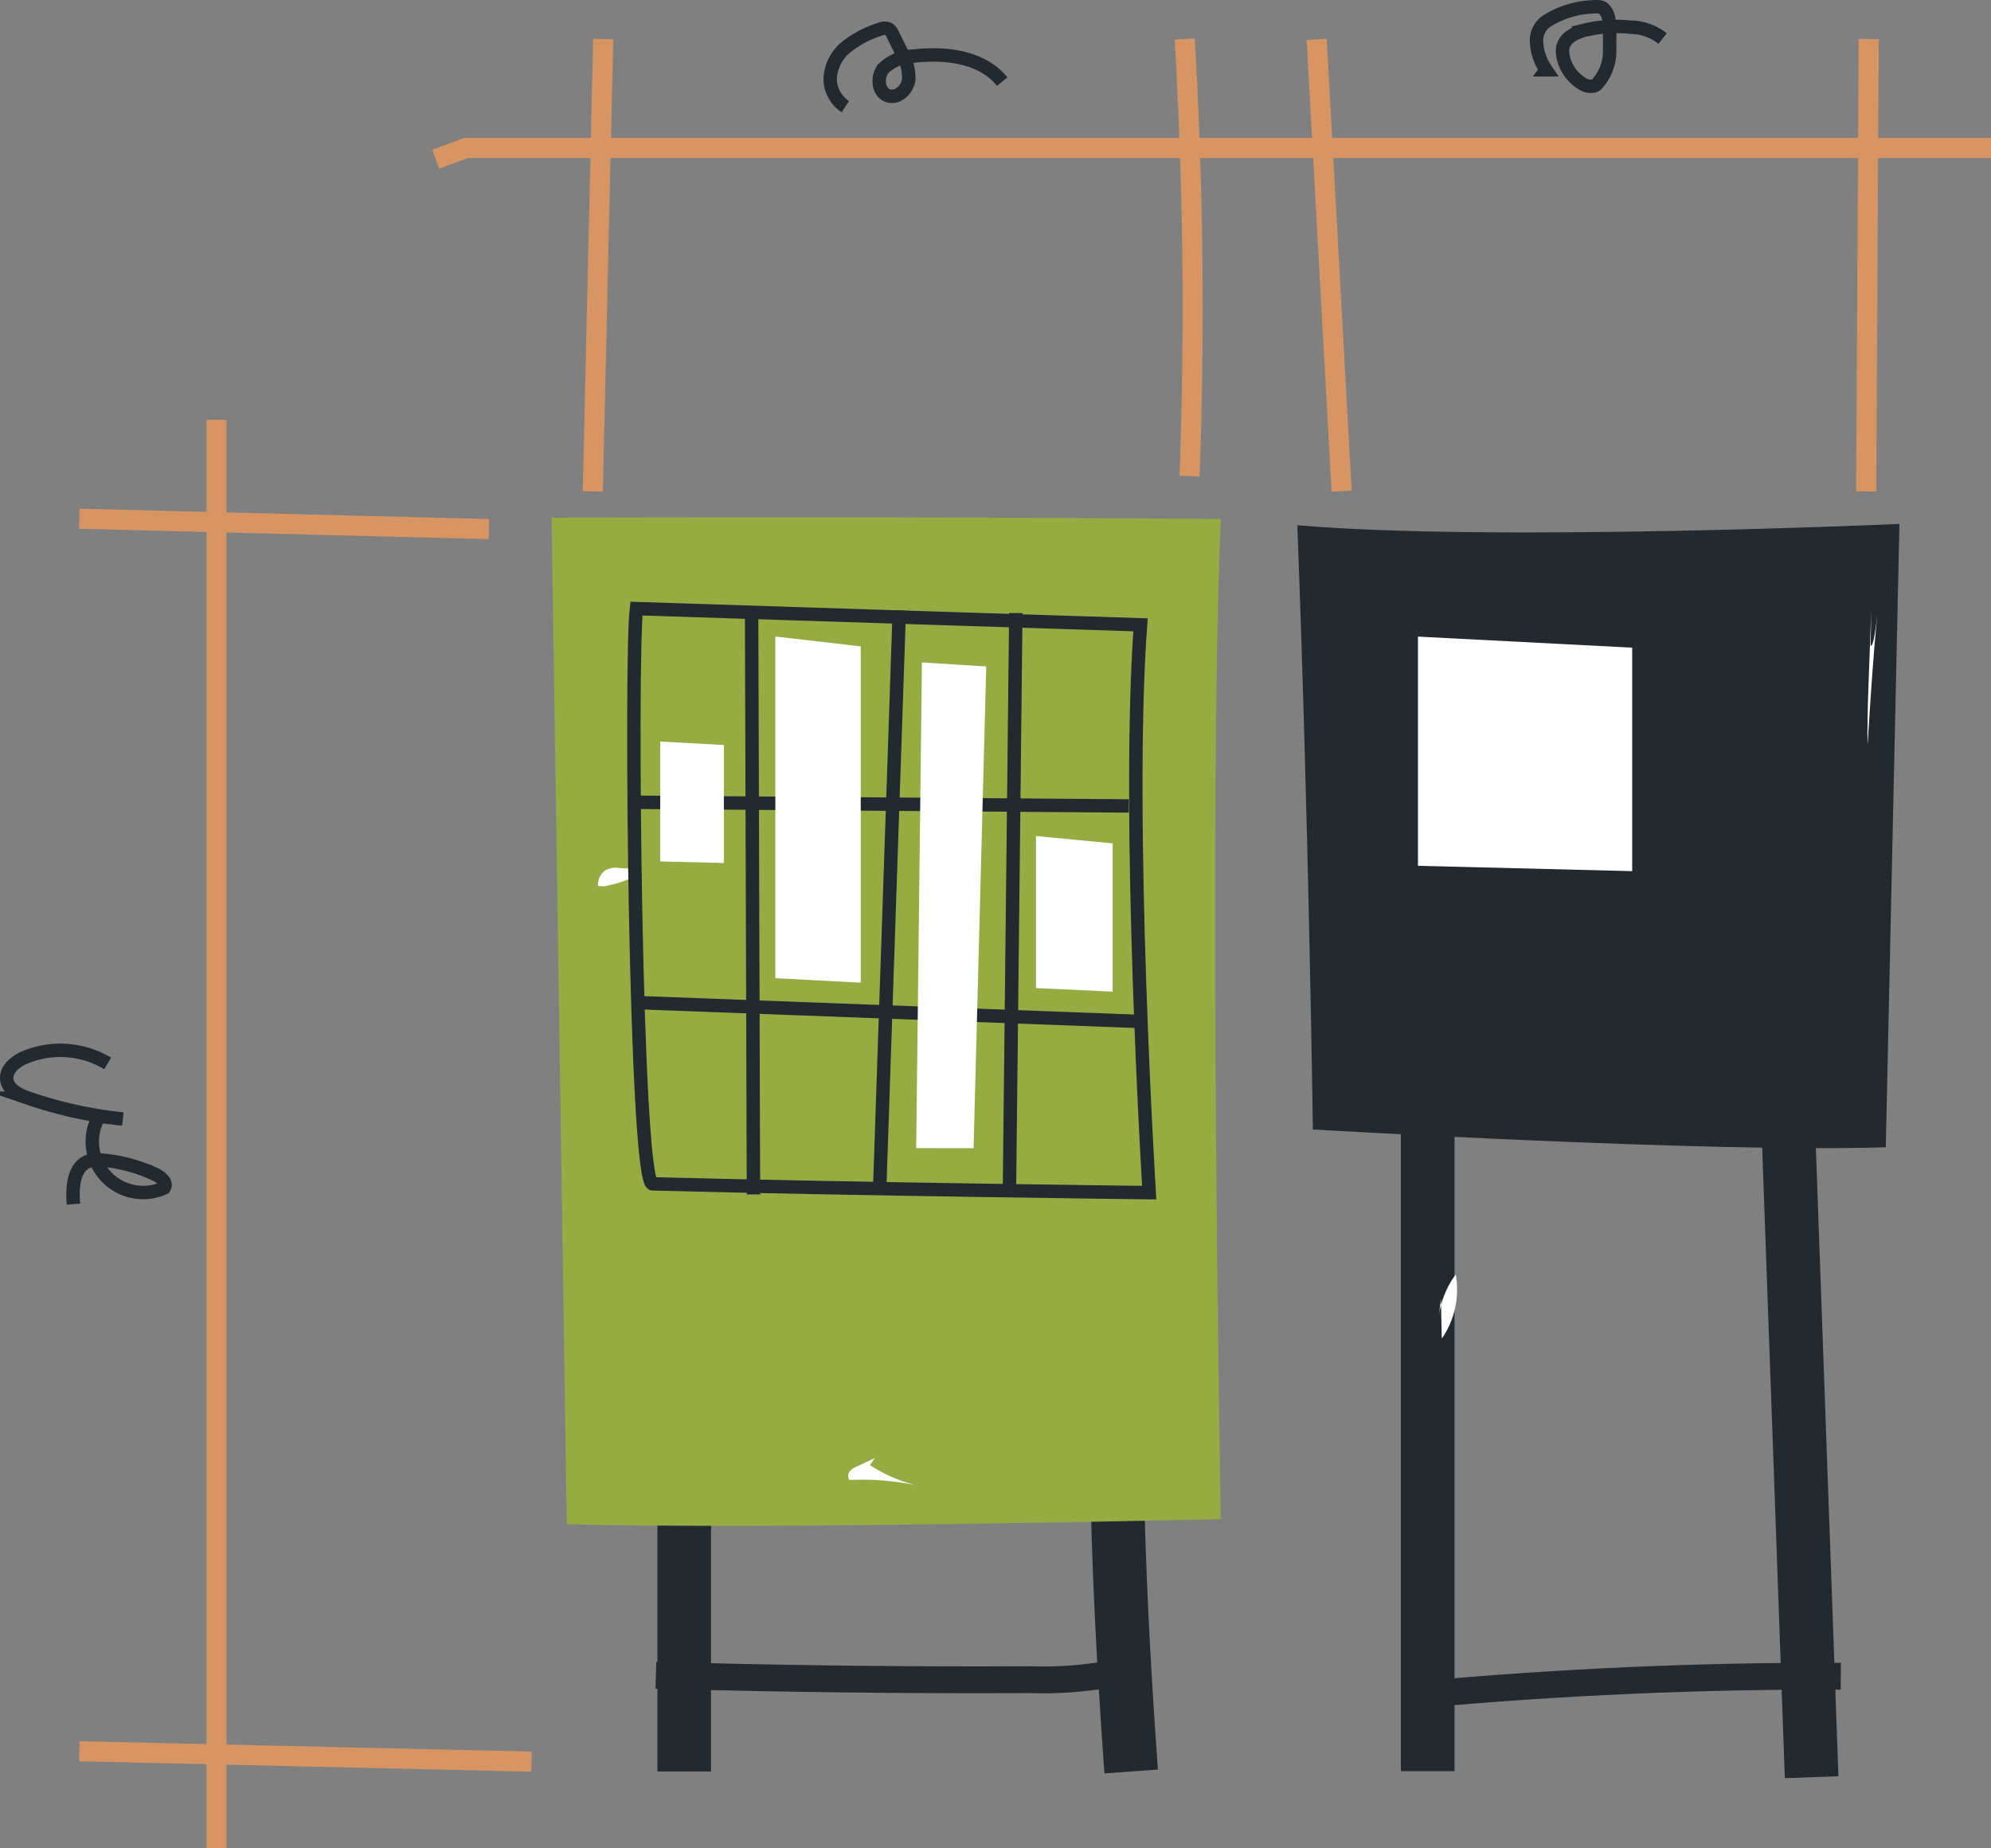<?xml version="1.0" encoding="UTF-8"?> <svg xmlns="http://www.w3.org/2000/svg" viewBox="0 0 148.501 137.809"><rect x="0" y="0" width="148.501" height="137.809" fill="#808080" stroke="none"/> <defs> <style>.cls-1,.cls-2,.cls-3,.cls-7{fill:none;stroke-miterlimit:10;}.cls-1,.cls-3,.cls-7{stroke:#22292f;}.cls-2{stroke:#d69563;stroke-width:1.5px;}.cls-3{stroke-width:4px;}.cls-4{fill:#96ac43;}.cls-5{fill:#22292f;}.cls-6{fill:#fff;}.cls-7{stroke-width:2px;}</style> </defs> <g id="Слой_2" data-name="Слой 2"> <g id="Слой_1-2" data-name="Слой 1"> <path class="cls-1" d="M63.049,7.955a2.524,2.524,0,0,1-1.133-2.075,3.251,3.251,0,0,1,1.223-2.39,7.753,7.753,0,0,1,2.436-1.289.869.869,0,0,1,.67-.052.878.878,0,0,1,.347.432l.611,1.231a3.845,3.845,0,0,1,.578,2.115c-.091.736-.817,1.44-1.524,1.216-.784-.248-.883-1.431-.347-2.054A3.36,3.36,0,0,1,68.142,4.185c2.379-.278,5.103.039,6.61,1.901"></path> <path class="cls-1" d="M115.454,5.009l-.144.199a4.024,4.024,0,0,1-.7-2.007,1.762,1.762,0,0,1,.726-1.61A6.878,6.878,0,0,1,118.82.513a2.044,2.044,0,0,1,.518.006.493.493,0,0,1,.269.134,1.361,1.361,0,0,1,.403,1.003,18.357,18.357,0,0,1,.044,1.949,3.632,3.632,0,0,1-.95,2.667.498.498,0,0,1-.33.156,1.111,1.111,0,0,1-.719-.167,3.042,3.042,0,0,1-1.492-2.188c-.093-.655.113-1.394,1.62-1.818a9.938,9.938,0,0,1,3.432-.226,3.906,3.906,0,0,1,2.394.847"></path> <path class="cls-2" d="M88.725,35.501q.599-16.295-.365-32.59"></path> <path class="cls-2" d="M44.215,36.646l.775-33.736"></path> <path class="cls-2" d="M100.067,36.625,98.205,2.932"></path> <path class="cls-2" d="M139.192,36.65l.188-33.744"></path> <path class="cls-2" d="M32.495,11.869c.757-.273,1.513-.56,2.27-.833H148.501"></path> <path class="cls-2" d="M39.649,131.369l-33.736-.775"></path> <path class="cls-2" d="M36.469,39.457,5.913,38.682"></path> <line class="cls-2" x1="16.147" y1="137.809" x2="16.147" y2="31.304"></line> <line class="cls-3" x1="51.034" y1="52.833" x2="51.034" y2="132.102"></line> <line class="cls-3" x1="106.486" y1="56.67" x2="106.486" y2="132.078"></line> <line class="cls-3" x1="132.38" y1="56.218" x2="135.123" y2="132.53"></line> <path class="cls-3" d="M87.579,53.688c-3.615,31.871-5.705,43.861-3.21,78.414"></path> <path class="cls-4" d="M42.275,113.657c14.244.432,48.775-.371,48.775-.371s-.949-52.296,0-74.584c-21.463-.195-49.906-.095-49.906-.095Z"></path> <path class="cls-5" d="M140.653,85.553c-12.818.432-42.73-1.326-42.73-1.326s-.307-22.774-1.161-45.062c14.514,1.266,44.909-.095,44.909-.095Z"></path> <path class="cls-6" d="M139.574,45.432l-.193,5.192c-.029.777-.059,1.593-.078,2.538s-.025,2.053-.004,2.355c.24-4.0.482-7.257.72-9.675-.175,1.624-.345,2.406-.5,2.304"></path> <path class="cls-6" d="M107.471,96.846l.067,2.981a6.446,6.446,0,0,0,1.04-4.786,6.738,6.738,0,0,0-1.26,3.101"></path> <path class="cls-7" d="M48.922,124.926q14.063.397,27.936.329a27.686,27.686,0,0,0,6.561-.548"></path> <path class="cls-7" d="M105.761,126.385q16.008-1.453,31.536-1.384"></path> <path class="cls-6" d="M65.26,108.726l-1.332.624a1.366,1.366,0,0,0-.543.373.541.541,0,0,0-.027.644,19.337,19.337,0,0,1,4.977.397,11.401,11.401,0,0,1-3.454-1.513"></path> <path class="cls-6" d="M45.107,66.082a8.556,8.556,0,0,0,2.534-.881c.113-.06.25-.233.176-.379l-1.627-.091a1.703,1.703,0,0,0-1.021.158,1.332,1.332,0,0,0-.564,1.177l.506.032"></path> <path class="cls-1" d="M48.674,88.281c15.313.403,37.04.657,37.04.657S83.999,61.048,85.067,46.595L47.469,45.386C47.001,49.259,47.387,88.248,48.674,88.281Z"></path> <path class="cls-1" d="M47.406,59.828l36.787.274"></path> <path class="cls-1" d="M47.403,74.759,85.277,76.182"></path> <path class="cls-1" d="M67.075,45.524,65.605,88.854"></path> <path class="cls-1" d="M56.06,45.666l.138,43.403"></path> <path class="cls-1" d="M75.766,45.716,75.287,89.099"></path> <polygon class="cls-6" points="57.83 47.466 64.199 48.202 64.199 73.279 57.83 72.945 57.83 47.466"></polygon> <polygon class="cls-6" points="49.244 55.299 53.991 55.557 53.991 64.356 49.244 64.239 49.244 55.299"></polygon> <polygon class="cls-6" points="77.268 62.345 82.989 62.893 82.989 73.947 77.268 73.683 77.268 62.345"></polygon> <polygon class="cls-6" points="105.761 47.473 121.739 48.299 121.739 64.963 105.761 64.565 105.761 47.473"></polygon> <polygon class="cls-6" points="72.615 85.623 68.335 85.621 68.763 49.398 73.558 49.702 72.615 85.623"></polygon> <path class="cls-1" d="M8.031,79.304a6.859,6.859,0,0,0-6.171-.452c-.7.299-1.436.884-1.354,1.64.082.75.9,1.157,1.613,1.402a31.992,31.992,0,0,0,7.044,1.555l-1.774-.21a3.796,3.796,0,0,0,4.857,5.351c.241-.365-.208-.792-.602-.981a11.646,11.646,0,0,0-3.968-1.092,2.494,2.494,0,0,0-1.041.068c-1.163.402-1.265,1.984-1.154,3.209"></path> </g> </g> </svg> 